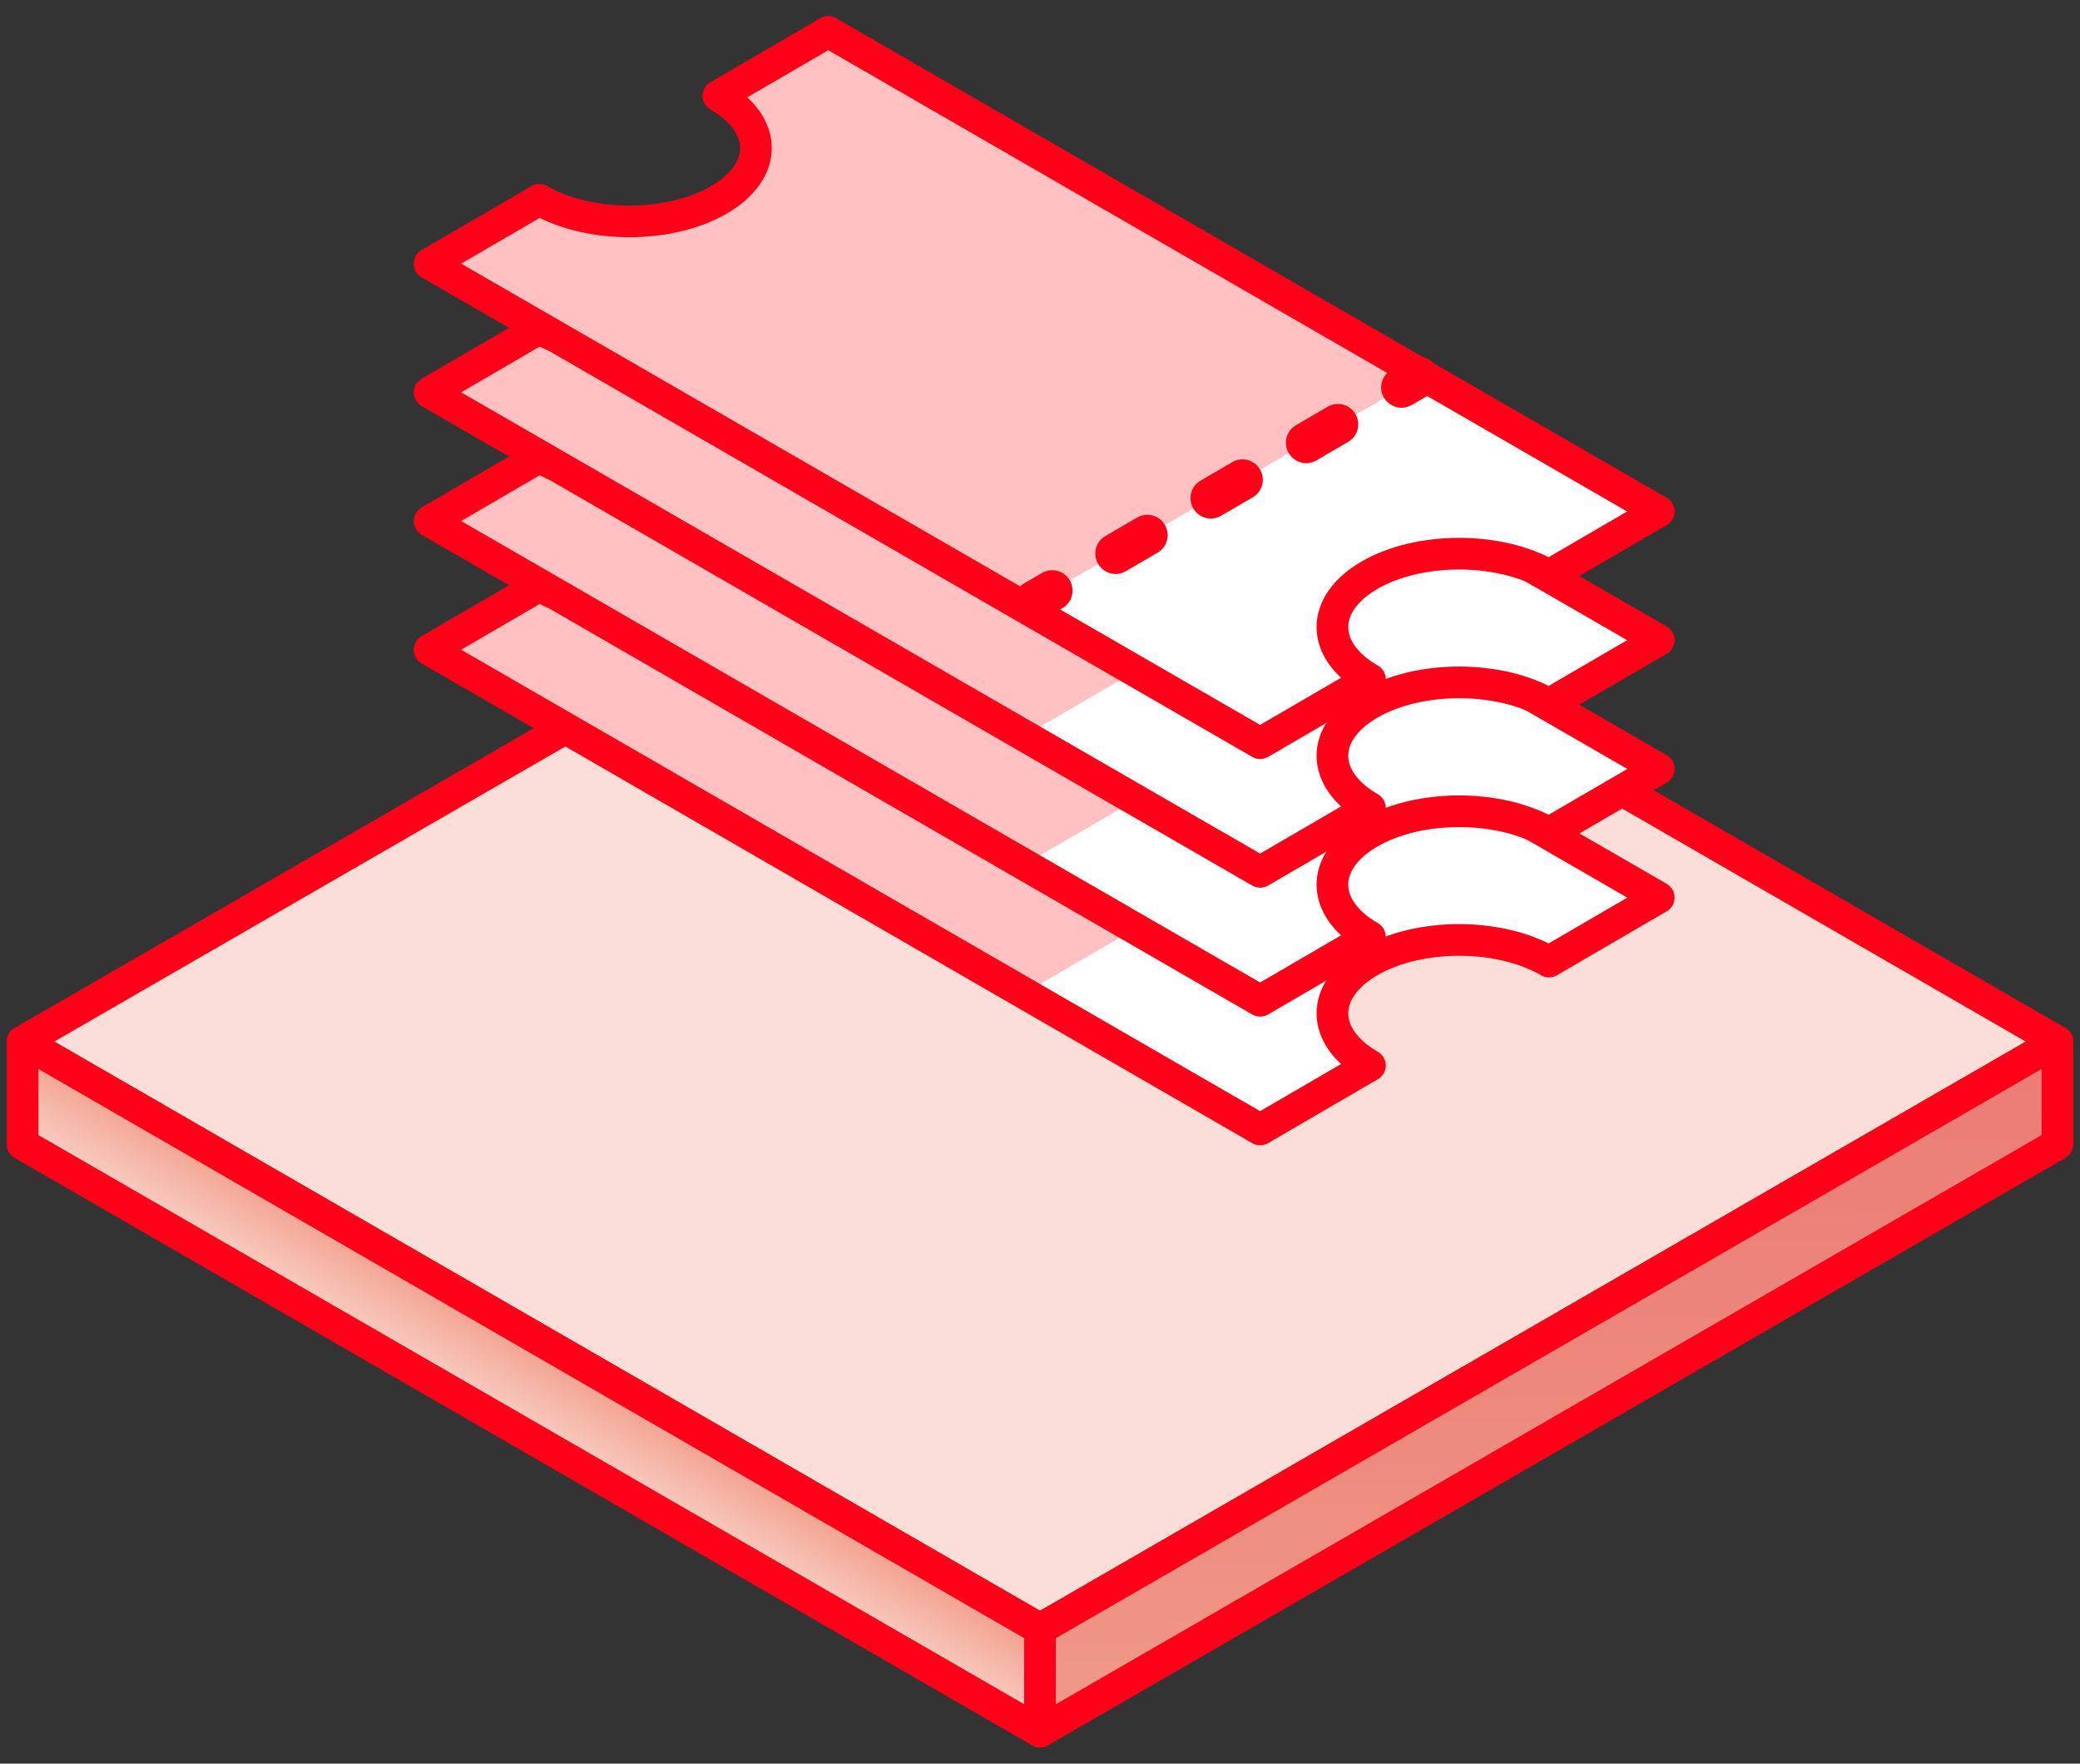 <svg width="92" height="78" viewBox="0 0 92 78" fill="none" xmlns="http://www.w3.org/2000/svg">
<rect x="0" y="0" width="92" height="78" fill="#333333" stroke="none"/>
<path d="M46 72.047L1 46.066L46 20.085L91 46.066L46 72.047Z" fill="#FBDED7" stroke="#FF0019" stroke-width="1.4" stroke-linecap="round" stroke-linejoin="round"/>
<path d="M1 50.605V46.066L46 72.047V76.585L1 50.605Z" fill="url(#paint0_linear_13392_10407)" stroke="#FF0019" stroke-width="1.4" stroke-linecap="round" stroke-linejoin="round"/>
<path d="M91 46.068V50.606L46 76.587V72.048L91 46.068Z" fill="url(#paint1_linear_13392_10407)" stroke="#FF0019" stroke-width="1.4" stroke-linecap="round" stroke-linejoin="round"/>
<path d="M36.632 18.495L31.775 21.323C33.975 22.598 33.984 24.653 31.802 25.919C29.621 27.185 26.066 27.185 23.857 25.919L19 28.747L45.305 43.929L62.937 33.676L36.632 18.495Z" fill="#FFC1C1"/>
<path d="M62.937 33.676L45.305 43.929L55.737 49.953L60.594 47.125C58.394 45.85 58.385 43.794 60.567 42.528C62.758 41.254 66.313 41.254 68.512 42.528L73.369 39.7L62.937 33.676Z" fill="white"/>
<path d="M73.369 39.699L68.512 42.527C66.313 41.252 62.758 41.252 60.567 42.527C58.377 43.802 58.394 45.858 60.594 47.124L55.737 49.952L19 28.738L23.857 25.91C26.056 27.184 29.612 27.184 31.802 25.91C33.993 24.635 33.975 22.579 31.775 21.313L36.632 18.485L73.36 39.69L73.369 39.699Z" stroke="#FF0019" stroke-width="1.4" stroke-linejoin="round"/>
<path d="M36.632 12.793L31.775 15.621C33.975 16.896 33.984 18.952 31.802 20.218C29.621 21.484 26.066 21.484 23.857 20.218L19 23.046L45.305 38.227L62.937 27.975L36.632 12.793Z" fill="#FFC1C1"/>
<path d="M62.937 27.985L45.305 38.237L55.737 44.262L60.594 41.434C58.394 40.159 58.385 38.103 60.567 36.837C62.758 35.562 66.313 35.562 68.512 36.837L73.369 34.009L62.937 27.985Z" fill="white"/>
<path d="M73.369 34.008L68.512 36.836C66.313 35.561 62.758 35.561 60.567 36.836C58.377 38.111 58.394 40.167 60.594 41.432L55.737 44.261L19 23.046L23.857 20.218C26.056 21.493 29.612 21.493 31.802 20.218C33.993 18.943 33.975 16.887 31.775 15.621L36.632 12.793L73.36 33.999L73.369 34.008Z" stroke="#FF0019" stroke-width="1.4" stroke-linejoin="round"/>
<path d="M36.632 7.102L31.775 9.93C33.975 11.205 33.984 13.261 31.802 14.527C29.621 15.793 26.066 15.793 23.857 14.527L19 17.355L45.305 32.536L62.937 22.284L36.632 7.102Z" fill="#FFC1C1"/>
<path d="M62.937 22.294L45.305 32.546L55.737 38.57L60.594 35.742C58.394 34.467 58.385 32.411 60.567 31.145C62.758 29.871 66.313 29.871 68.512 31.145L73.369 28.317L62.937 22.294Z" fill="white"/>
<path d="M73.369 28.308L68.512 31.136C66.313 29.861 62.758 29.861 60.567 31.136C58.377 32.41 58.394 34.466 60.594 35.732L55.737 38.56L19 17.355L23.857 14.527C26.056 15.802 29.612 15.802 31.802 14.527C33.993 13.252 33.975 11.196 31.775 9.93L36.632 7.102L73.36 28.308H73.369Z" stroke="#FF0019" stroke-width="1.4" stroke-linejoin="round"/>
<path d="M36.632 1.411L31.775 4.239C33.975 5.513 33.984 7.569 31.802 8.835C29.621 10.101 26.066 10.101 23.857 8.835L19 11.663L45.305 26.845L62.937 16.592L36.632 1.411Z" fill="#FFC1C1"/>
<path d="M62.937 16.59L45.305 26.843L55.737 32.867L60.594 30.039C58.394 28.764 58.385 26.708 60.567 25.442C62.758 24.168 66.313 24.168 68.512 25.442L73.369 22.614L62.937 16.59Z" fill="white"/>
<path d="M73.369 22.616L68.512 25.444C66.313 24.169 62.758 24.169 60.567 25.444C58.377 26.719 58.394 28.775 60.594 30.041L55.737 32.869L19 11.663L23.857 8.835C26.056 10.11 29.612 10.11 31.802 8.835C33.993 7.56 33.975 5.505 31.775 4.239L36.632 1.411L73.36 22.616H73.369Z" stroke="#FF0019" stroke-width="1.4" stroke-linejoin="round"/>
<path d="M61.995 18.035C61.689 18.035 61.384 17.873 61.214 17.586C60.962 17.155 61.106 16.608 61.537 16.356L62.318 15.907C62.749 15.656 63.296 15.8 63.548 16.231C63.799 16.662 63.656 17.209 63.225 17.46L62.444 17.909C62.3 17.99 62.147 18.035 61.995 18.035Z" fill="#FF0019"/>
<path d="M49.35 25.387C49.045 25.387 48.74 25.226 48.569 24.938C48.318 24.507 48.461 23.96 48.892 23.708L50.293 22.891C50.724 22.64 51.271 22.784 51.523 23.215C51.774 23.645 51.63 24.193 51.2 24.444L49.799 25.261C49.655 25.342 49.503 25.387 49.35 25.387ZM53.561 22.936C53.255 22.936 52.95 22.775 52.78 22.487C52.528 22.056 52.672 21.509 53.103 21.257L54.503 20.44C54.934 20.189 55.482 20.333 55.733 20.764C55.985 21.195 55.841 21.742 55.41 21.994L54.01 22.811C53.866 22.891 53.713 22.936 53.561 22.936ZM57.78 20.485C57.475 20.485 57.17 20.324 56.999 20.036C56.748 19.605 56.891 19.058 57.322 18.806L58.723 17.989C59.154 17.738 59.701 17.882 59.953 18.313C60.204 18.744 60.06 19.291 59.63 19.543L58.229 20.36C58.085 20.44 57.933 20.485 57.78 20.485Z" fill="#FF0019"/>
<path d="M45.772 27.471C45.467 27.471 45.161 27.309 44.991 27.022C44.739 26.591 44.883 26.043 45.314 25.792L46.086 25.343C46.517 25.092 47.065 25.235 47.316 25.666C47.568 26.097 47.424 26.645 46.993 26.896L46.221 27.345C46.077 27.426 45.925 27.471 45.772 27.471Z" fill="#FF0019"/>
<defs>
<linearGradient id="paint0_linear_13392_10407" x1="24.414" y1="59.769" x2="21.769" y2="64.277" gradientUnits="userSpaceOnUse">
<stop stop-color="#F29E8A"/>
<stop offset="0.29" stop-color="#F5B3A4"/>
<stop offset="0.75" stop-color="#F9D2C8"/>
<stop offset="1" stop-color="#FBDED7"/>
</linearGradient>
<linearGradient id="paint1_linear_13392_10407" x1="68.63" y1="79.837" x2="68.404" y2="47.631" gradientUnits="userSpaceOnUse">
<stop stop-color="#F29E8A"/>
<stop offset="0.51" stop-color="#ED8B7D"/>
<stop offset="1" stop-color="#EB7D74"/>
</linearGradient>
</defs>
</svg>
